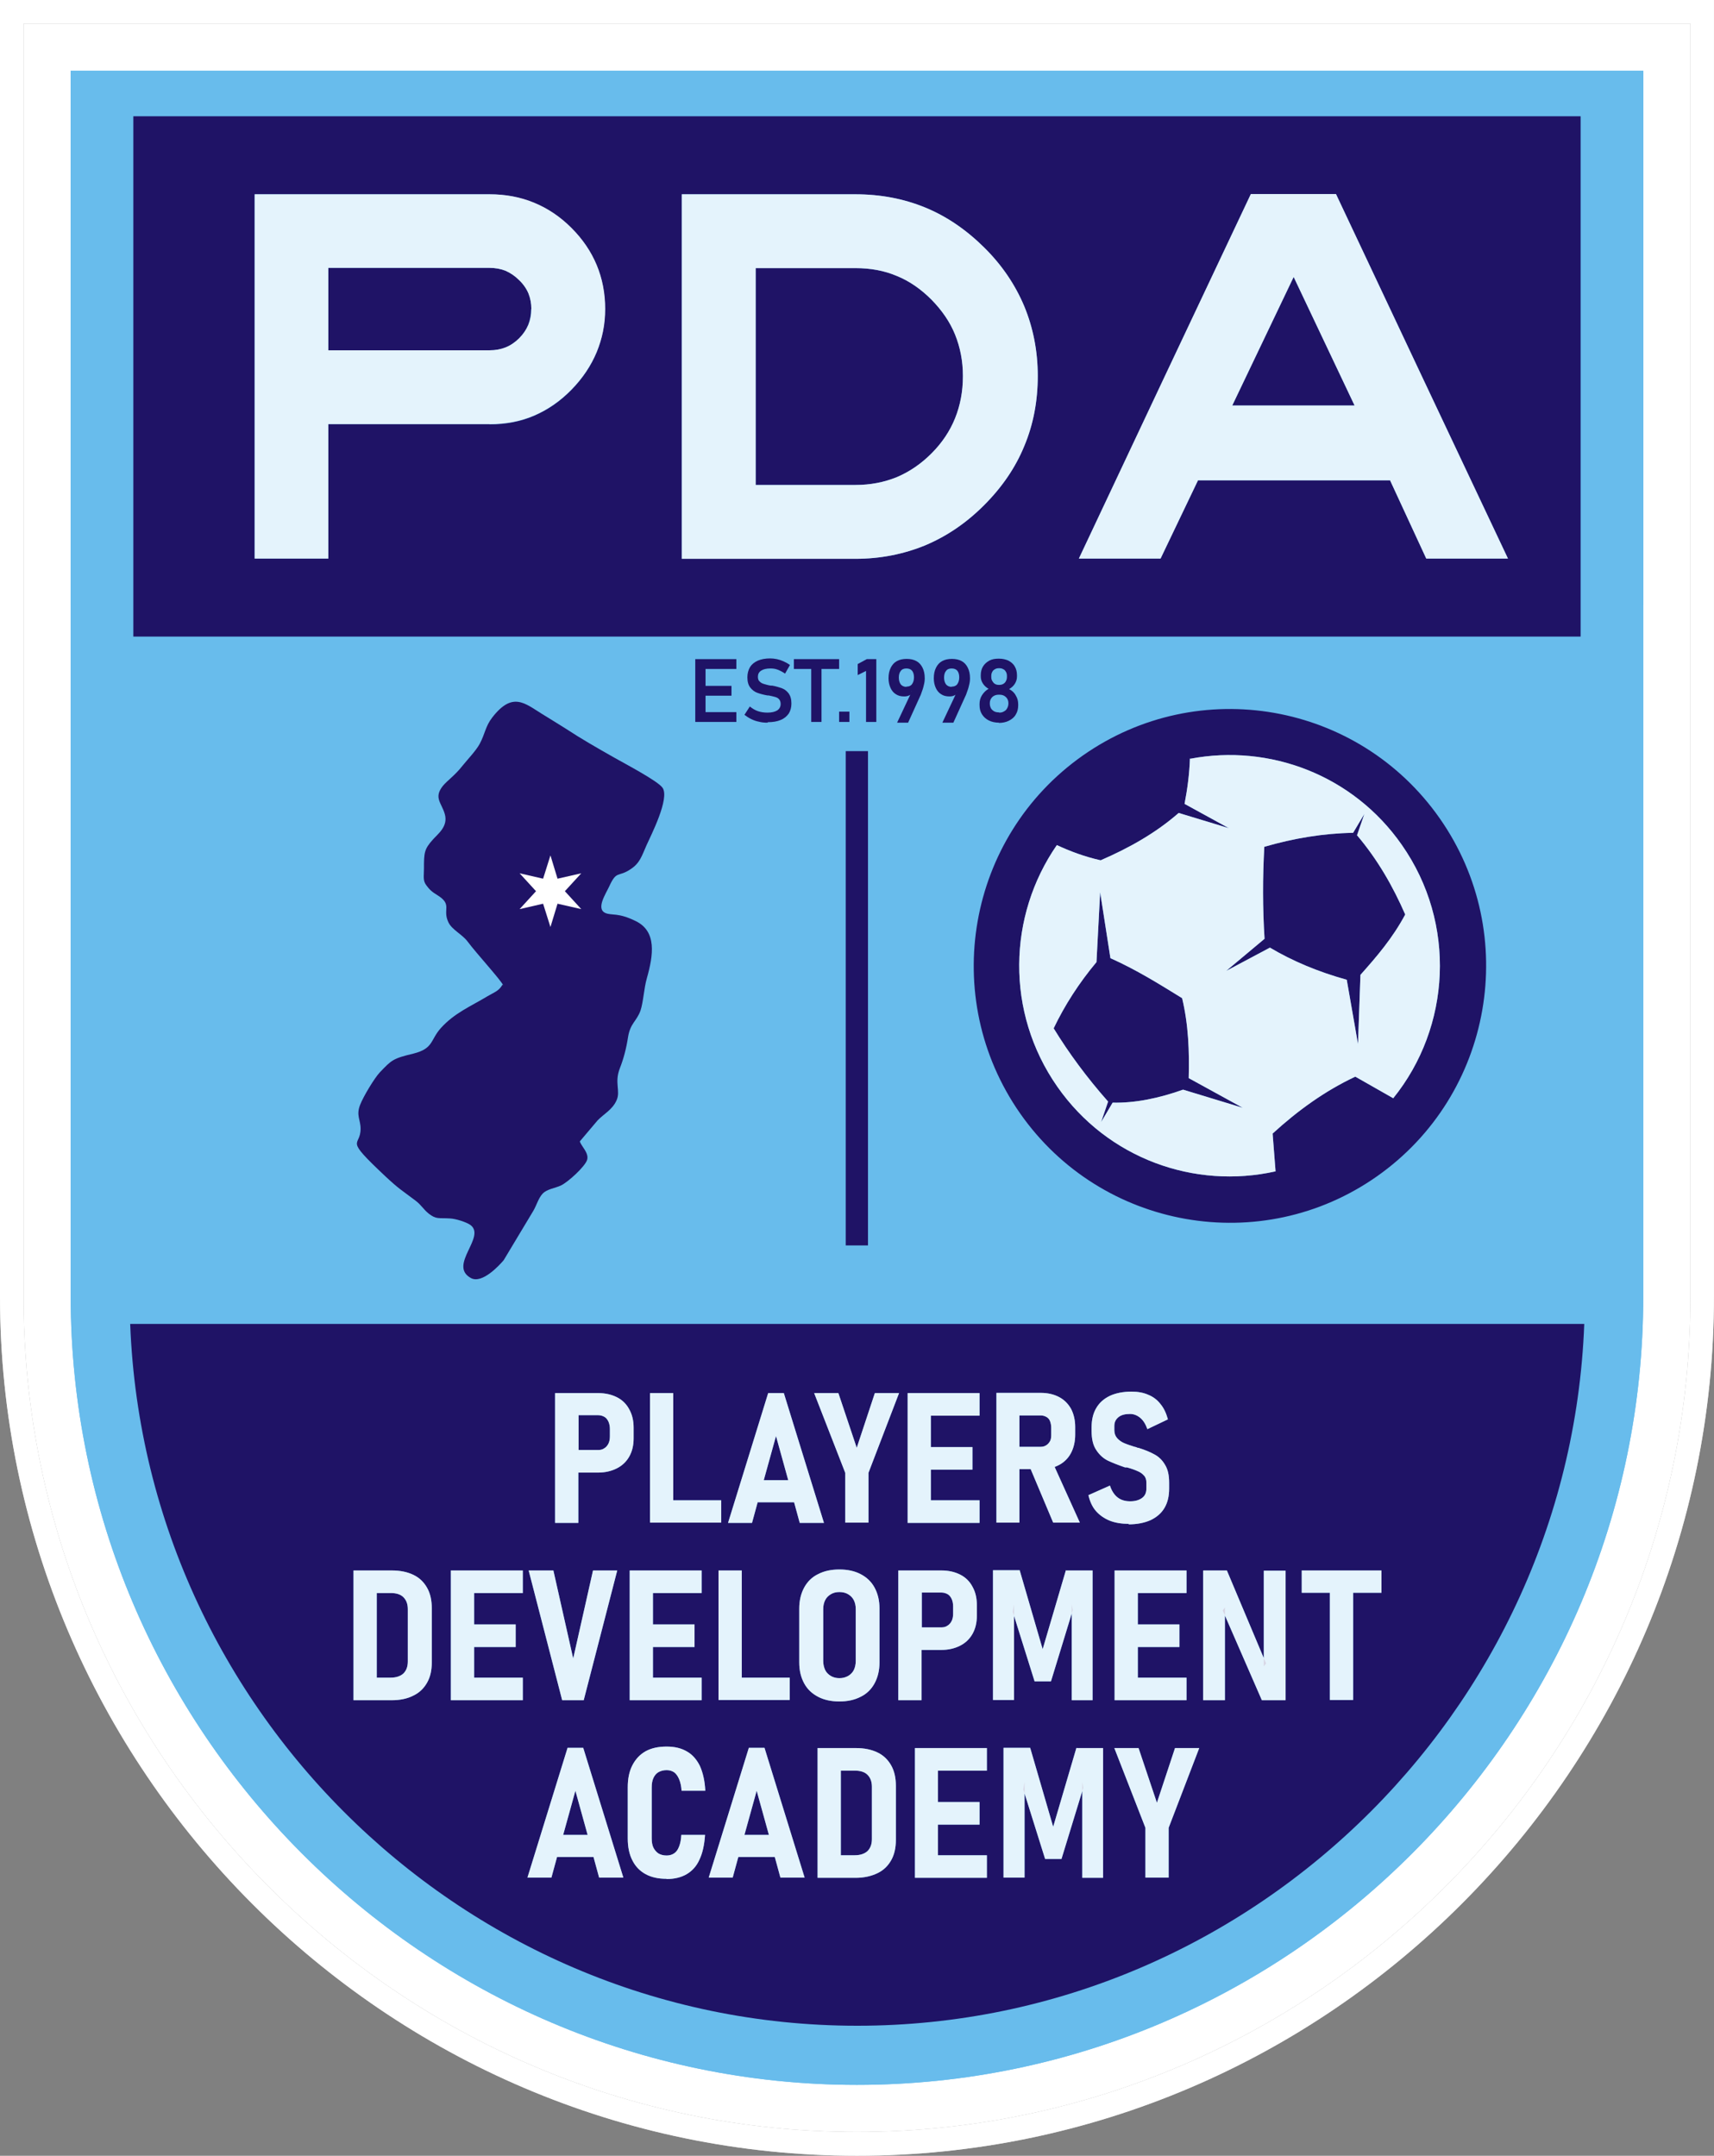 <svg width="159" height="200" viewBox="0 0 159 200" fill="none" xmlns="http://www.w3.org/2000/svg">
<rect x="0" y="0" width="159" height="200" fill="#808080" stroke="none"/>
<g clip-path="url(#clip0_1_73)">
<path fill-rule="evenodd" clip-rule="evenodd" d="M6.559 2.185H156.817V120.255C156.817 141.579 148.125 160.97 134.1 175.011C120.098 189.053 100.762 197.792 79.498 197.792C58.233 197.792 38.898 189.076 24.896 175.011C10.87 160.97 2.179 141.602 2.179 120.278V2.185H6.559ZM6.559 0H158.996V120.278C158.996 142.217 150.054 162.13 135.643 176.582C121.233 191.033 101.352 200 79.498 200C57.643 200 37.763 191.033 23.352 176.582C8.942 162.13 0 142.194 0 120.278V0H6.559Z" fill="white"/>
<path d="M6.559 2.185H156.817V120.255C156.817 141.579 148.125 160.97 134.1 175.011C120.098 189.053 100.762 197.792 79.498 197.792C58.233 197.792 38.898 189.076 24.896 175.011C10.87 160.97 2.179 141.602 2.179 120.278V2.185H6.559Z" fill="white"/>
<path fill-rule="evenodd" clip-rule="evenodd" d="M6.559 6.577H152.437V120.278C152.437 160.514 119.621 193.423 79.498 193.423C39.374 193.423 6.559 160.492 6.559 120.278V6.577Z" fill="#68BCEC"/>
<path fill-rule="evenodd" clip-rule="evenodd" d="M6.559 6.577H152.437V120.278C152.437 160.514 119.621 193.423 79.498 193.423C39.374 193.423 6.559 160.492 6.559 120.278V6.577Z" fill="#68BCEC"/>
<path fill-rule="evenodd" clip-rule="evenodd" d="M99.877 162.176H102.328V174.215H100.399V165.339L100.49 165.863L98.47 172.462H96.95L94.93 166.022L95.043 165.316V174.192H93.092V162.153H95.565L97.699 169.481L99.855 162.153L99.877 162.176ZM84.876 162.176H91.549V164.27H87.01V167.183H90.868V169.276H87.01V172.121H91.549V174.215H84.876V162.176ZM78 162.176H79.384C80.179 162.176 80.837 162.312 81.404 162.585C81.972 162.858 82.38 163.268 82.675 163.792C82.97 164.315 83.106 164.952 83.106 165.681V170.71C83.106 171.416 82.97 172.053 82.675 172.576C82.38 173.1 81.972 173.509 81.404 173.782C80.837 174.056 80.156 174.215 79.362 174.215H75.844V162.176H78ZM78 172.121H79.294C79.793 172.121 80.201 171.985 80.474 171.734C80.746 171.461 80.882 171.097 80.882 170.619V165.772C80.882 165.294 80.746 164.929 80.474 164.656C80.201 164.383 79.793 164.27 79.294 164.27H78V172.144V172.121ZM71.328 170.232L70.193 166.136L69.058 170.232H71.305H71.328ZM69.49 162.153H70.919L74.641 174.192H72.395L71.873 172.28H68.491L67.969 174.192H65.745L69.467 162.153H69.49ZM61.842 174.306C61.07 174.306 60.435 174.169 59.89 173.874C59.345 173.578 58.937 173.145 58.665 172.599C58.37 172.03 58.233 171.347 58.233 170.551V165.817C58.233 165.021 58.37 164.338 58.665 163.769C58.96 163.2 59.368 162.767 59.89 162.472C60.435 162.176 61.07 162.039 61.842 162.039C62.613 162.039 63.226 162.199 63.725 162.494C64.247 162.79 64.633 163.245 64.928 163.837C65.201 164.452 65.382 165.203 65.427 166.136H63.226C63.203 165.703 63.113 165.339 62.999 165.066C62.886 164.793 62.727 164.565 62.545 164.429C62.341 164.292 62.114 164.224 61.842 164.224C61.547 164.224 61.297 164.292 61.093 164.406C60.889 164.52 60.73 164.702 60.616 164.952C60.503 165.203 60.457 165.476 60.457 165.817V170.551C60.457 170.892 60.503 171.188 60.616 171.416C60.73 171.643 60.889 171.825 61.093 171.962C61.297 172.076 61.547 172.144 61.842 172.144C62.114 172.144 62.341 172.076 62.545 171.939C62.749 171.803 62.886 171.598 62.999 171.302C63.113 171.006 63.181 170.665 63.203 170.232H65.405C65.337 171.165 65.178 171.916 64.883 172.531C64.611 173.145 64.202 173.578 63.703 173.874C63.203 174.169 62.568 174.329 61.819 174.329L61.842 174.306ZM54.511 170.232L53.377 166.136L52.242 170.232H54.489H54.511ZM52.673 162.153H54.103L57.825 174.192H55.578L55.056 172.28H51.675L51.153 174.192H48.929L52.651 162.153H52.673ZM125.522 147.77V157.715H123.366V147.77H120.756V145.699H128.154V147.77H125.522ZM111.633 145.699H113.812L117.443 154.324L117.238 154.597V145.721H119.258V157.738H117.057L113.426 149.408L113.63 149.135V157.738H111.61V145.721L111.633 145.699ZM103.395 145.699H110.067V147.792H105.551V150.706H109.409V152.799H105.551V155.644H110.067V157.738H103.395V145.699ZM98.901 145.699H101.352V157.738H99.423V148.862L99.514 149.386L97.494 155.985H95.974L93.954 149.545L94.068 148.839V157.715H92.116V145.676H94.59L96.723 153.004L98.879 145.676L98.901 145.699ZM85.512 145.699H87.327C88.008 145.699 88.576 145.835 89.075 146.086C89.574 146.336 89.96 146.723 90.21 147.201C90.482 147.679 90.618 148.248 90.618 148.908V149.909C90.618 150.546 90.482 151.115 90.21 151.593C89.937 152.071 89.552 152.435 89.052 152.686C88.553 152.936 87.986 153.072 87.305 153.072H85.489V157.738H83.333V145.699H85.489H85.512ZM85.512 150.979H87.327C87.554 150.979 87.736 150.933 87.895 150.819C88.054 150.728 88.19 150.569 88.281 150.387C88.371 150.205 88.417 149.977 88.417 149.727V149.021C88.417 148.771 88.371 148.544 88.281 148.339C88.19 148.157 88.076 147.997 87.918 147.906C87.759 147.815 87.554 147.747 87.327 147.747H85.512V150.956V150.979ZM77.864 157.852C77.115 157.852 76.457 157.715 75.889 157.419C75.322 157.123 74.891 156.714 74.596 156.168C74.301 155.621 74.142 154.984 74.142 154.233V149.226C74.142 148.498 74.301 147.838 74.596 147.292C74.891 146.746 75.322 146.313 75.889 146.04C76.457 145.744 77.115 145.608 77.864 145.608C78.613 145.608 79.271 145.744 79.838 146.04C80.406 146.336 80.837 146.746 81.132 147.292C81.427 147.838 81.586 148.475 81.586 149.226V154.233C81.586 154.984 81.427 155.621 81.132 156.168C80.837 156.714 80.406 157.146 79.838 157.419C79.271 157.715 78.613 157.852 77.864 157.852ZM77.864 155.69C78.182 155.69 78.431 155.621 78.681 155.485C78.908 155.348 79.089 155.166 79.203 154.939C79.316 154.711 79.384 154.415 79.384 154.097V149.272C79.384 148.953 79.316 148.68 79.203 148.452C79.089 148.225 78.908 148.043 78.681 147.906C78.454 147.77 78.182 147.701 77.864 147.701C77.546 147.701 77.297 147.77 77.07 147.906C76.843 148.043 76.661 148.225 76.548 148.452C76.434 148.68 76.366 148.953 76.366 149.272V154.097C76.366 154.415 76.434 154.688 76.548 154.939C76.661 155.166 76.843 155.348 77.07 155.485C77.297 155.621 77.569 155.69 77.864 155.69ZM66.653 145.699H68.809V155.644H73.257V157.715H66.653V145.676V145.699ZM58.415 145.699H65.087V147.792H60.571V150.706H64.429V152.799H60.571V155.644H65.087V157.738H58.415V145.699ZM49.088 145.699H51.334L53.173 153.869L55.011 145.699H57.258L54.148 157.738H52.151L49.042 145.699H49.088ZM41.825 145.699H48.498V147.792H43.981V150.706H47.839V152.799H43.981V155.644H48.498V157.738H41.825V145.699ZM34.949 145.699H36.334C37.128 145.699 37.786 145.835 38.353 146.108C38.921 146.381 39.329 146.791 39.624 147.315C39.919 147.838 40.055 148.475 40.055 149.203V154.233C40.055 154.961 39.919 155.576 39.624 156.099C39.329 156.623 38.921 157.032 38.353 157.305C37.786 157.601 37.105 157.738 36.311 157.738H32.793V145.699H34.949ZM34.949 155.644H36.243C36.742 155.644 37.151 155.508 37.423 155.257C37.695 154.984 37.831 154.62 37.831 154.142V149.295C37.831 148.817 37.695 148.452 37.423 148.179C37.151 147.906 36.742 147.792 36.243 147.792H34.949V155.667V155.644ZM104.734 141.375C104.053 141.375 103.463 141.284 102.941 141.079C102.442 140.874 102.011 140.578 101.67 140.191C101.33 139.804 101.103 139.304 100.967 138.712L102.964 137.824C103.123 138.302 103.35 138.666 103.667 138.917C103.985 139.167 104.371 139.281 104.847 139.281C105.324 139.281 105.687 139.167 105.959 138.962C106.232 138.757 106.345 138.462 106.345 138.097V137.551C106.345 137.278 106.277 137.051 106.118 136.891C105.959 136.709 105.755 136.573 105.528 136.482C105.279 136.368 104.961 136.254 104.552 136.14C104.552 136.14 104.53 136.14 104.507 136.14C104.507 136.14 104.484 136.14 104.462 136.14H104.371C103.713 135.913 103.191 135.708 102.759 135.503C102.351 135.298 101.988 134.98 101.693 134.524C101.398 134.092 101.262 133.5 101.262 132.749V132.431C101.262 131.725 101.398 131.133 101.693 130.633C101.988 130.132 102.396 129.768 102.964 129.495C103.508 129.244 104.189 129.108 104.961 129.108C105.551 129.108 106.073 129.199 106.527 129.404C106.981 129.586 107.366 129.882 107.661 130.269C107.979 130.655 108.183 131.111 108.342 131.68L106.436 132.59C106.277 132.135 106.073 131.793 105.778 131.543C105.506 131.315 105.188 131.179 104.825 131.179C104.371 131.179 104.008 131.27 103.758 131.475C103.508 131.68 103.372 131.93 103.372 132.294V132.681C103.372 132.977 103.463 133.227 103.622 133.409C103.781 133.591 103.985 133.751 104.235 133.864C104.484 133.978 104.825 134.092 105.256 134.229C105.279 134.229 105.324 134.229 105.347 134.251C105.392 134.251 105.415 134.251 105.46 134.297C105.483 134.297 105.506 134.297 105.528 134.32C105.551 134.32 105.574 134.32 105.596 134.32C106.186 134.502 106.686 134.706 107.094 134.934C107.48 135.139 107.82 135.457 108.07 135.89C108.342 136.322 108.456 136.869 108.456 137.574V138.097C108.456 138.803 108.32 139.395 108.025 139.895C107.73 140.396 107.298 140.76 106.731 141.033C106.164 141.284 105.483 141.42 104.689 141.42L104.734 141.375ZM94.567 129.222H96.541C97.199 129.222 97.767 129.358 98.243 129.609C98.72 129.859 99.083 130.223 99.355 130.701C99.605 131.179 99.741 131.748 99.741 132.385V133.091C99.741 133.751 99.605 134.32 99.355 134.797C99.106 135.275 98.72 135.662 98.243 135.913C98.107 135.981 97.971 136.049 97.835 136.095L100.172 141.261H97.699L95.611 136.3H94.567V141.261H92.434V129.222H94.567ZM94.567 134.229H96.519C96.723 134.229 96.904 134.183 97.04 134.092C97.199 134.001 97.313 133.864 97.404 133.705C97.494 133.546 97.517 133.341 97.517 133.113V132.453C97.517 132.226 97.472 132.021 97.404 131.839C97.336 131.657 97.199 131.52 97.063 131.452C96.904 131.361 96.723 131.315 96.519 131.315H94.567V134.229ZM84.196 129.244H90.868V131.338H86.352V134.251H90.21V136.345H86.352V139.19H90.868V141.284H84.196V129.244ZM80.564 136.641V141.261H78.409V136.641L75.526 129.244H77.773L79.475 134.32L81.155 129.244H83.401L80.564 136.641ZM73.121 137.324L71.986 133.227L70.851 137.324H73.098H73.121ZM71.283 129.244H72.712L76.434 141.284H74.187L73.665 139.372H70.284L69.762 141.284H67.538L71.26 129.244H71.283ZM60.299 129.244H62.455V139.19H66.903V141.261H60.299V129.222V129.244ZM53.672 129.244H55.487C56.168 129.244 56.736 129.381 57.235 129.631C57.734 129.882 58.12 130.269 58.37 130.747C58.642 131.224 58.778 131.793 58.778 132.453V133.455C58.778 134.092 58.642 134.661 58.37 135.139C58.097 135.617 57.711 135.981 57.212 136.231C56.713 136.482 56.145 136.618 55.465 136.618H53.649V141.284H51.493V129.244H53.649H53.672ZM53.672 134.524H55.487C55.714 134.524 55.896 134.479 56.055 134.365C56.214 134.274 56.35 134.115 56.441 133.933C56.531 133.751 56.577 133.523 56.577 133.273V132.567C56.577 132.317 56.531 132.089 56.441 131.884C56.35 131.702 56.236 131.543 56.077 131.452C55.919 131.361 55.714 131.293 55.487 131.293H53.672V134.502V134.524ZM108.41 169.572V174.192H106.254V169.572L103.372 162.176H105.619L107.321 167.251L109 162.176H111.247L108.41 169.572ZM146.968 113.996H11.982L12.028 109.376V120.255C12.028 138.848 19.631 155.781 31.863 168.047C44.095 180.314 60.957 187.938 79.521 187.938C98.085 187.938 114.946 180.314 127.178 168.047C139.411 155.781 147.013 138.871 147.013 120.255L146.968 113.996Z" fill="#1F1366"/>
<path d="M149.101 23.987H9.463V122.827H149.101V23.987Z" fill="#68BCEC"/>
<path fill-rule="evenodd" clip-rule="evenodd" d="M46.614 91.352C46.273 91.944 45.888 92.035 45.23 92.422C43.686 93.355 42.166 93.969 40.895 95.38C39.897 96.495 40.237 97.269 38.353 97.747C36.447 98.202 36.334 98.339 35.244 99.477C34.745 100 33.701 101.73 33.406 102.504C33.02 103.482 33.451 103.892 33.451 104.711C33.451 106.509 31.795 105.417 35.766 109.149C37.037 110.332 37.241 110.401 38.535 111.379C39.08 111.789 39.261 112.176 39.76 112.586C40.486 113.154 40.691 112.972 41.735 113.041C42.279 113.063 43.255 113.382 43.618 113.632C45.161 114.725 41.53 117.388 43.686 118.571C44.73 119.14 46.342 117.365 46.727 116.91L49.473 112.335C49.769 111.835 49.95 111.152 50.336 110.742C50.744 110.31 51.471 110.241 52.015 109.991C52.673 109.695 54.285 108.216 54.466 107.601C54.648 106.964 53.944 106.373 53.785 105.895L55.442 103.937C55.987 103.368 56.804 102.959 57.19 102.094C57.598 101.206 56.962 100.478 57.507 99.09C57.848 98.225 58.097 97.269 58.256 96.245C58.46 94.925 59.05 94.766 59.413 93.764C59.686 92.945 59.731 91.716 60.004 90.76C60.616 88.598 60.934 86.413 58.982 85.458C57.326 84.638 56.758 84.957 56.168 84.707C55.261 84.32 56.191 82.931 56.509 82.249C57.212 80.701 57.326 81.429 58.506 80.633C59.368 80.064 59.527 79.427 59.981 78.403C60.367 77.538 62.16 74.056 61.456 73.077C61.002 72.44 57.961 70.847 56.962 70.278C55.397 69.39 53.922 68.548 52.469 67.592C51.72 67.114 50.994 66.682 50.268 66.227C48.679 65.248 47.544 64.133 45.661 66.568C45.025 67.388 45.003 68.07 44.503 69.003C44.163 69.641 43.391 70.437 42.915 71.029C42.166 71.985 41.53 72.372 41.077 72.918C40.214 74.01 40.963 74.488 41.258 75.512C41.599 76.673 40.623 77.356 40.146 77.902C39.352 78.789 39.329 79.108 39.329 80.61C39.329 81.293 39.216 81.68 39.533 82.112C39.828 82.522 40.078 82.749 40.532 83.022C42.03 83.933 41.008 84.343 41.599 85.571C41.939 86.277 42.892 86.687 43.391 87.369C44.186 88.439 46.523 90.988 46.682 91.42" fill="#1F1366"/>
<path fill-rule="evenodd" clip-rule="evenodd" d="M102.805 102.162L102.147 104.097L103.213 102.299C105.324 102.344 107.503 101.889 109.749 101.093L115.287 102.777L110.271 100.023C110.339 97.542 110.249 95.062 109.659 92.604C107.548 91.306 105.46 89.987 103.009 88.894L102.056 82.772L101.716 89.258C100.082 91.215 98.765 93.264 97.744 95.403C99.151 97.701 100.83 99.977 102.782 102.185M125.885 77.492L126.566 75.512L125.522 77.265C122.776 77.31 120.03 77.765 117.284 78.562C117.125 81.407 117.125 84.251 117.306 87.096L113.744 90.078L117.806 87.915C119.871 89.144 122.231 90.146 124.932 90.897L125.976 96.859L126.203 90.442C127.7 88.757 129.176 87.051 130.356 84.843C129.221 82.249 127.814 79.768 125.885 77.492ZM110.43 70.392C117.738 69.003 125.499 71.871 130.038 78.38C135.144 85.685 134.577 95.289 129.244 101.889L125.726 99.886C122.912 101.206 120.393 103.027 118.055 105.166L118.328 108.671C110.839 110.355 102.759 107.51 98.085 100.819C93.251 93.901 93.5 84.957 98.039 78.403C99.265 78.972 100.581 79.472 102.101 79.814C104.734 78.676 107.208 77.287 109.341 75.421L113.993 76.832L109.885 74.579C110.158 73.168 110.339 71.757 110.385 70.369L110.43 70.392ZM100.445 70.096C111.202 62.54 126.021 65.157 133.556 75.922C141.09 86.686 138.48 101.57 127.746 109.126C117.011 116.682 102.169 114.065 94.635 103.3C87.1 92.513 89.71 77.651 100.445 70.096Z" fill="#1F1366"/>
<path d="M80.519 69.686H78.454V115.544H80.519V69.686Z" fill="#1F1366"/>
<path fill-rule="evenodd" clip-rule="evenodd" d="M6.559 6.577H152.437V56.122H146.627V10.787H12.368V56.122H6.559V6.577Z" fill="#68BCEC"/>
<path fill-rule="evenodd" clip-rule="evenodd" d="M125.658 37.62L120.007 25.694L114.311 37.62H125.658ZM139.456 51.821H132.307L128.949 44.561H111.134L107.661 51.821H100.082C105.392 40.556 110.702 29.267 116.036 18.002H123.933C129.244 29.267 134.554 40.556 139.887 51.821H139.456ZM89.325 34.866C89.325 33.5 89.075 32.226 88.598 31.043C88.122 29.859 87.373 28.789 86.42 27.811C85.444 26.832 84.377 26.081 83.197 25.603C82.017 25.103 80.746 24.875 79.362 24.875H70.103V44.993H79.362C80.746 44.993 82.017 44.743 83.197 44.265C84.377 43.764 85.444 43.036 86.42 42.057C87.395 41.079 88.122 39.986 88.598 38.803C89.075 37.62 89.325 36.322 89.325 34.911V34.866ZM96.269 34.866C96.269 37.21 95.86 39.372 95.021 41.375C94.204 43.377 92.956 45.198 91.299 46.859C89.642 48.521 87.827 49.75 85.83 50.592C83.832 51.411 81.677 51.844 79.339 51.844H63.249V18.025H79.339C81.677 18.025 83.832 18.434 85.83 19.254C87.827 20.073 89.642 21.325 91.299 22.963C92.956 24.602 94.181 26.423 95.021 28.425C95.838 30.405 96.269 32.567 96.269 34.889V34.866ZM49.292 28.653C49.292 28.152 49.201 27.674 49.02 27.219C48.838 26.787 48.543 26.354 48.157 25.99C47.771 25.603 47.363 25.33 46.909 25.125C46.455 24.943 45.956 24.852 45.411 24.852H30.456V32.499H45.411C45.956 32.499 46.455 32.408 46.909 32.226C47.363 32.044 47.794 31.748 48.157 31.384C48.543 30.997 48.815 30.587 48.997 30.132C49.178 29.677 49.269 29.199 49.269 28.676L49.292 28.653ZM45.411 39.349H30.456V51.821H23.625V18.025H45.411C46.886 18.025 48.271 18.298 49.541 18.821C50.812 19.345 51.97 20.119 53.014 21.165C54.058 22.212 54.829 23.35 55.351 24.602C55.873 25.854 56.123 27.219 56.123 28.676C56.123 30.132 55.85 31.429 55.351 32.681C54.829 33.933 54.058 35.093 53.014 36.163C51.97 37.233 50.812 38.029 49.541 38.575C48.271 39.122 46.886 39.372 45.411 39.372V39.349ZM12.368 10.788H146.627V59.058H12.368V10.788Z" fill="#1F1366"/>
<path d="M64.883 61.151H68.31V62.062H64.883V61.151ZM64.883 63.632H67.856V64.542H64.883V63.632ZM64.883 66.067H68.31V66.978H64.883V66.067ZM64.497 61.151H65.45V66.978H64.497V61.151Z" fill="#1F1366"/>
<path d="M71.192 67.046C70.919 67.046 70.647 67.023 70.398 66.955C70.148 66.91 69.898 66.819 69.671 66.705C69.444 66.591 69.24 66.454 69.059 66.318L69.558 65.544C69.785 65.726 70.034 65.885 70.307 65.977C70.579 66.068 70.874 66.113 71.192 66.113C71.578 66.113 71.873 66.045 72.1 65.908C72.304 65.772 72.417 65.567 72.417 65.317C72.417 65.135 72.372 64.998 72.281 64.884C72.19 64.77 72.054 64.702 71.895 64.657C71.737 64.611 71.532 64.566 71.305 64.52C71.305 64.52 71.305 64.52 71.283 64.52C71.283 64.52 71.283 64.52 71.26 64.52H71.192C70.806 64.452 70.488 64.361 70.239 64.27C69.989 64.179 69.785 64.019 69.603 63.792C69.422 63.564 69.331 63.245 69.331 62.836C69.331 62.472 69.422 62.153 69.581 61.88C69.739 61.63 69.989 61.425 70.307 61.288C70.624 61.152 71.01 61.084 71.442 61.084C71.646 61.084 71.85 61.106 72.077 61.152C72.281 61.197 72.485 61.266 72.69 61.357C72.894 61.448 73.098 61.561 73.28 61.698L72.826 62.495C72.599 62.335 72.372 62.221 72.145 62.13C71.918 62.039 71.691 62.017 71.464 62.017C71.101 62.017 70.806 62.085 70.602 62.221C70.398 62.358 70.307 62.54 70.307 62.79C70.307 62.972 70.352 63.132 70.466 63.223C70.579 63.337 70.693 63.405 70.851 63.45C71.01 63.496 71.215 63.564 71.51 63.61C71.51 63.61 71.51 63.61 71.532 63.61C71.532 63.61 71.532 63.61 71.555 63.61C71.555 63.61 71.578 63.61 71.6 63.61C71.6 63.61 71.623 63.61 71.646 63.61C72.009 63.678 72.304 63.769 72.553 63.86C72.803 63.951 73.007 64.133 73.166 64.338C73.325 64.566 73.416 64.861 73.416 65.271C73.416 65.635 73.325 65.954 73.166 66.204C72.985 66.454 72.758 66.659 72.417 66.796C72.1 66.932 71.691 67.001 71.237 67.001" fill="#1F1366"/>
<path d="M73.643 61.151H77.841V62.062H73.643V61.151ZM75.254 61.629H76.207V66.978H75.254V61.629Z" fill="#1F1366"/>
<path d="M78.794 66.022H77.841V66.978H78.794V66.022Z" fill="#1F1366"/>
<path d="M81.291 66.978H80.338V62.244L79.566 62.631V61.606L80.406 61.151H81.291V66.978Z" fill="#1F1366"/>
<path d="M84.082 63.701C84.309 63.701 84.491 63.632 84.604 63.473C84.718 63.314 84.786 63.109 84.786 62.836C84.786 62.563 84.718 62.358 84.604 62.221C84.491 62.085 84.309 62.017 84.082 62.017C83.855 62.017 83.674 62.085 83.56 62.244C83.447 62.381 83.379 62.585 83.379 62.858C83.379 63.132 83.447 63.337 83.56 63.496C83.674 63.632 83.855 63.723 84.082 63.723M84.536 64.11L84.627 64.247C84.559 64.361 84.468 64.452 84.332 64.52C84.196 64.588 84.037 64.611 83.855 64.611C83.56 64.611 83.311 64.543 83.106 64.406C82.879 64.27 82.721 64.065 82.607 63.814C82.494 63.564 82.425 63.268 82.425 62.927C82.425 62.54 82.494 62.221 82.63 61.948C82.766 61.675 82.947 61.47 83.197 61.334C83.447 61.197 83.742 61.129 84.105 61.129C84.468 61.129 84.763 61.197 85.013 61.334C85.262 61.47 85.444 61.675 85.58 61.948C85.716 62.221 85.784 62.54 85.784 62.927C85.784 63.132 85.761 63.337 85.693 63.587C85.648 63.814 85.557 64.065 85.466 64.315C85.466 64.338 85.444 64.383 85.421 64.429C85.421 64.474 85.398 64.497 85.376 64.543L84.241 67.046H83.22L84.581 64.156L84.536 64.11Z" fill="#1F1366"/>
<path d="M88.281 63.701C88.507 63.701 88.689 63.632 88.803 63.473C88.916 63.314 88.984 63.109 88.984 62.836C88.984 62.563 88.916 62.358 88.803 62.221C88.689 62.085 88.507 62.017 88.281 62.017C88.054 62.017 87.872 62.085 87.759 62.244C87.645 62.381 87.577 62.585 87.577 62.858C87.577 63.132 87.645 63.337 87.759 63.496C87.872 63.632 88.054 63.723 88.281 63.723M88.734 64.11L88.825 64.247C88.757 64.361 88.666 64.452 88.53 64.52C88.394 64.588 88.235 64.611 88.054 64.611C87.759 64.611 87.509 64.543 87.305 64.406C87.078 64.27 86.919 64.065 86.805 63.814C86.692 63.564 86.624 63.268 86.624 62.927C86.624 62.54 86.692 62.221 86.828 61.948C86.964 61.675 87.146 61.47 87.395 61.334C87.645 61.197 87.94 61.129 88.303 61.129C88.666 61.129 88.961 61.197 89.211 61.334C89.461 61.47 89.642 61.675 89.778 61.948C89.915 62.221 89.983 62.54 89.983 62.927C89.983 63.132 89.96 63.337 89.892 63.587C89.847 63.814 89.756 64.065 89.665 64.315C89.665 64.338 89.642 64.383 89.62 64.429C89.62 64.474 89.597 64.497 89.574 64.543L88.439 67.046H87.418L88.78 64.156L88.734 64.11Z" fill="#1F1366"/>
<path d="M92.683 63.541C92.819 63.541 92.956 63.518 93.069 63.45C93.183 63.382 93.273 63.291 93.319 63.177C93.387 63.063 93.409 62.927 93.409 62.767V62.722C93.409 62.585 93.387 62.449 93.319 62.335C93.251 62.221 93.183 62.13 93.069 62.085C92.956 62.016 92.842 61.993 92.683 61.993C92.524 61.993 92.411 62.016 92.297 62.085C92.184 62.153 92.093 62.221 92.048 62.335C91.98 62.449 91.957 62.562 91.957 62.722V62.79C91.957 62.949 91.98 63.063 92.048 63.177C92.116 63.291 92.184 63.382 92.297 63.45C92.411 63.518 92.524 63.541 92.683 63.541ZM92.683 66.113C92.842 66.113 93.001 66.09 93.137 65.999C93.273 65.931 93.364 65.84 93.432 65.703C93.5 65.589 93.546 65.43 93.546 65.271V65.225C93.546 65.066 93.5 64.929 93.432 64.816C93.364 64.702 93.251 64.611 93.137 64.543C93.001 64.474 92.865 64.451 92.683 64.451C92.502 64.451 92.366 64.474 92.229 64.543C92.093 64.611 92.002 64.702 91.934 64.816C91.866 64.929 91.821 65.066 91.821 65.225V65.293C91.821 65.453 91.866 65.589 91.934 65.726C92.002 65.84 92.116 65.931 92.229 65.999C92.366 66.067 92.502 66.09 92.683 66.09V66.113ZM92.683 67.046C92.32 67.046 92.002 66.978 91.73 66.841C91.458 66.704 91.254 66.522 91.095 66.272C90.936 66.022 90.868 65.749 90.868 65.407V65.316C90.868 65.02 90.936 64.747 91.095 64.497C91.254 64.247 91.458 64.042 91.707 63.905C91.503 63.791 91.322 63.632 91.186 63.427C91.049 63.222 90.981 62.995 90.981 62.767V62.631C90.981 62.335 91.049 62.062 91.186 61.834C91.322 61.607 91.526 61.425 91.775 61.288C92.025 61.151 92.32 61.106 92.661 61.106C93.001 61.106 93.296 61.174 93.546 61.288C93.795 61.425 93.999 61.584 94.136 61.834C94.272 62.062 94.34 62.335 94.34 62.631V62.767C94.34 63.018 94.272 63.222 94.136 63.45C93.999 63.655 93.818 63.814 93.614 63.928C93.863 64.064 94.09 64.247 94.227 64.52C94.385 64.77 94.453 65.043 94.453 65.339V65.43C94.453 65.749 94.385 66.044 94.227 66.295C94.09 66.545 93.863 66.727 93.591 66.864C93.319 67 93.001 67.069 92.638 67.069L92.683 67.046Z" fill="#1F1366"/>
<path opacity="0.82" fill-rule="evenodd" clip-rule="evenodd" d="M102.805 102.162L102.147 104.097L103.213 102.299C105.324 102.344 107.503 101.889 109.749 101.093L115.287 102.777L110.271 100.023C110.339 97.542 110.249 95.062 109.659 92.604C107.548 91.307 105.46 89.987 103.009 88.894L102.056 82.772L101.716 89.258C100.082 91.216 98.765 93.264 97.744 95.403C99.151 97.702 100.831 99.978 102.782 102.185M125.885 77.492L126.566 75.512L125.522 77.265C122.776 77.31 120.03 77.765 117.284 78.562C117.125 81.407 117.125 84.251 117.307 87.096L113.744 90.078L117.806 87.916C119.871 89.144 122.231 90.146 124.932 90.897L125.976 96.86L126.203 90.442C127.7 88.758 129.176 87.051 130.356 84.843C129.221 82.249 127.814 79.768 125.885 77.492ZM110.43 70.392C117.738 69.003 125.499 71.871 130.038 78.38C135.144 85.685 134.577 95.289 129.244 101.889L125.726 99.886C122.912 101.206 120.393 103.027 118.055 105.166L118.328 108.671C110.839 110.355 102.76 107.51 98.085 100.82C93.251 93.901 93.5 84.957 98.039 78.403C99.265 78.972 100.581 79.472 102.101 79.814C104.734 78.676 107.208 77.287 109.341 75.421L113.993 76.832L109.886 74.579C110.158 73.168 110.339 71.757 110.385 70.369L110.43 70.392Z" fill="white"/>
<path opacity="0.82" d="M125.658 37.62L120.007 25.694L114.311 37.62H125.658ZM139.456 51.821H132.307L128.949 44.561H111.134L107.661 51.821H100.082C105.392 40.555 110.702 29.267 116.036 18.002H123.933C129.244 29.267 134.554 40.555 139.887 51.821H139.456ZM89.325 34.866C89.325 33.5 89.075 32.226 88.598 31.043C88.122 29.859 87.373 28.789 86.42 27.811C85.444 26.832 84.377 26.081 83.197 25.603C82.017 25.102 80.746 24.875 79.362 24.875H70.103V44.993H79.362C80.746 44.993 82.017 44.743 83.197 44.265C84.377 43.764 85.444 43.036 86.42 42.057C87.395 41.079 88.122 39.986 88.598 38.803C89.075 37.62 89.325 36.322 89.325 34.911V34.866ZM96.269 34.866C96.269 37.21 95.86 39.372 95.021 41.375C94.204 43.377 92.956 45.198 91.299 46.859C89.642 48.521 87.827 49.75 85.83 50.592C83.832 51.411 81.677 51.844 79.339 51.844H63.249V18.025H79.339C81.677 18.025 83.832 18.434 85.83 19.254C87.827 20.073 89.642 21.325 91.299 22.963C92.956 24.602 94.181 26.422 95.021 28.425C95.838 30.405 96.269 32.567 96.269 34.889V34.866ZM49.292 28.653C49.292 28.152 49.201 27.674 49.02 27.219C48.838 26.787 48.543 26.354 48.157 25.99C47.771 25.603 47.363 25.33 46.909 25.125C46.455 24.943 45.956 24.852 45.411 24.852H30.456V32.499H45.411C45.956 32.499 46.455 32.408 46.909 32.226C47.363 32.044 47.794 31.748 48.157 31.384C48.543 30.997 48.815 30.587 49.02 30.132C49.201 29.677 49.292 29.199 49.292 28.676V28.653ZM45.411 39.349H30.456V51.821H23.625V18.025H45.411C46.909 18.025 48.271 18.275 49.541 18.799C50.812 19.322 51.97 20.096 53.014 21.143C54.058 22.189 54.829 23.327 55.351 24.579C55.873 25.831 56.145 27.196 56.145 28.653C56.145 30.109 55.873 31.407 55.351 32.658C54.829 33.91 54.058 35.071 53.014 36.14C51.97 37.21 50.812 38.007 49.541 38.553C48.271 39.099 46.886 39.349 45.411 39.349Z" fill="white"/>
<path opacity="0.82" d="M99.877 162.176H102.328V174.215H100.399V165.339L100.49 165.863L98.47 172.462H96.95L94.93 166.022L95.043 165.316V174.192H93.092V162.153H95.565L97.699 169.481L99.855 162.153L99.877 162.176ZM84.876 162.176H91.549V164.269H87.01V167.183H90.868V169.276H87.01V172.121H91.549V174.215H84.876V162.176ZM78 162.176H79.384C80.179 162.176 80.837 162.312 81.404 162.585C81.972 162.858 82.38 163.268 82.675 163.792C82.97 164.315 83.106 164.952 83.106 165.681V170.71C83.106 171.416 82.97 172.053 82.675 172.576C82.38 173.1 81.972 173.509 81.404 173.782C80.837 174.056 80.156 174.215 79.362 174.215H75.844V162.176H78ZM78 172.121H79.294C79.793 172.121 80.201 171.985 80.474 171.734C80.746 171.461 80.882 171.097 80.882 170.619V165.772C80.882 165.294 80.746 164.929 80.474 164.656C80.201 164.383 79.793 164.269 79.294 164.269H78V172.144V172.121ZM71.328 170.232L70.193 166.136L69.058 170.232H71.305H71.328ZM69.49 162.153H70.919L74.641 174.192H72.395L71.873 172.28H68.491L67.969 174.192H65.745L69.467 162.153H69.49ZM61.842 174.306C61.07 174.306 60.435 174.169 59.89 173.874C59.345 173.578 58.937 173.145 58.665 172.599C58.37 172.03 58.233 171.347 58.233 170.551V165.817C58.233 165.021 58.37 164.338 58.665 163.769C58.96 163.2 59.368 162.767 59.89 162.472C60.435 162.176 61.07 162.039 61.842 162.039C62.613 162.039 63.226 162.198 63.725 162.494C64.247 162.79 64.633 163.245 64.928 163.837C65.201 164.452 65.382 165.203 65.427 166.136H63.226C63.203 165.703 63.113 165.339 62.999 165.066C62.886 164.793 62.727 164.565 62.545 164.429C62.341 164.292 62.114 164.224 61.842 164.224C61.547 164.224 61.297 164.292 61.093 164.406C60.889 164.52 60.73 164.702 60.616 164.952C60.503 165.203 60.457 165.476 60.457 165.817V170.551C60.457 170.892 60.503 171.188 60.616 171.416C60.73 171.643 60.889 171.825 61.093 171.962C61.297 172.076 61.547 172.144 61.842 172.144C62.114 172.144 62.341 172.076 62.545 171.939C62.749 171.802 62.886 171.598 62.999 171.302C63.113 171.006 63.181 170.665 63.203 170.232H65.405C65.337 171.165 65.178 171.916 64.883 172.531C64.611 173.145 64.202 173.578 63.703 173.874C63.203 174.169 62.568 174.329 61.819 174.329L61.842 174.306ZM54.511 170.232L53.377 166.136L52.242 170.232H54.489H54.511ZM52.673 162.153H54.103L57.825 174.192H55.578L55.056 172.28H51.675L51.153 174.192H48.929L52.651 162.153H52.673ZM125.522 147.77V157.715H123.366V147.77H120.756V145.699H128.154V147.77H125.522ZM111.633 145.699H113.812L117.443 154.324L117.238 154.597V145.721H119.258V157.738H117.057L113.426 149.408L113.63 149.135V157.738H111.61V145.721L111.633 145.699ZM103.395 145.699H110.067V147.792H105.551V150.706H109.409V152.799H105.551V155.644H110.067V157.738H103.395V145.699ZM98.901 145.699H101.352V157.738H99.423V148.862L99.514 149.386L97.494 155.985H95.974L93.954 149.545L94.068 148.839V157.715H92.116V145.676H94.59L96.723 153.004L98.879 145.676L98.901 145.699ZM85.512 145.699H87.327C88.008 145.699 88.576 145.835 89.075 146.086C89.574 146.336 89.96 146.723 90.21 147.201C90.482 147.679 90.618 148.248 90.618 148.908V149.909C90.618 150.546 90.482 151.115 90.21 151.593C89.937 152.071 89.551 152.435 89.052 152.686C88.553 152.936 87.986 153.072 87.305 153.072H85.489V157.738H83.333V145.699H85.489H85.512ZM85.512 150.979H87.327C87.554 150.979 87.736 150.933 87.895 150.819C88.054 150.728 88.19 150.569 88.281 150.387C88.371 150.205 88.417 149.977 88.417 149.727V149.021C88.417 148.771 88.371 148.544 88.281 148.339C88.19 148.157 88.076 147.997 87.918 147.906C87.759 147.815 87.554 147.747 87.327 147.747H85.512V150.956V150.979ZM77.864 157.852C77.115 157.852 76.457 157.715 75.889 157.419C75.322 157.123 74.891 156.714 74.596 156.168C74.301 155.621 74.142 154.984 74.142 154.233V149.226C74.142 148.498 74.301 147.838 74.596 147.292C74.891 146.746 75.322 146.313 75.889 146.04C76.457 145.744 77.115 145.608 77.864 145.608C78.613 145.608 79.271 145.744 79.838 146.04C80.406 146.336 80.837 146.746 81.132 147.292C81.427 147.838 81.586 148.475 81.586 149.226V154.233C81.586 154.984 81.427 155.621 81.132 156.168C80.837 156.714 80.406 157.146 79.838 157.419C79.271 157.715 78.613 157.852 77.864 157.852ZM77.864 155.69C78.182 155.69 78.431 155.621 78.681 155.485C78.908 155.348 79.089 155.166 79.203 154.939C79.316 154.711 79.384 154.415 79.384 154.097V149.272C79.384 148.953 79.316 148.68 79.203 148.452C79.089 148.225 78.908 148.043 78.681 147.906C78.454 147.77 78.182 147.701 77.864 147.701C77.546 147.701 77.296 147.77 77.07 147.906C76.843 148.043 76.661 148.225 76.548 148.452C76.434 148.68 76.366 148.953 76.366 149.272V154.097C76.366 154.415 76.434 154.688 76.548 154.939C76.661 155.166 76.843 155.348 77.07 155.485C77.296 155.621 77.569 155.69 77.864 155.69ZM66.653 145.699H68.809V155.644H73.257V157.715H66.653V145.676V145.699ZM58.415 145.699H65.087V147.792H60.571V150.706H64.429V152.799H60.571V155.644H65.087V157.738H58.415V145.699ZM49.088 145.699H51.334L53.173 153.869L55.011 145.699H57.258L54.148 157.738H52.151L49.042 145.699H49.088ZM41.825 145.699H48.498V147.792H43.981V150.706H47.839V152.799H43.981V155.644H48.498V157.738H41.825V145.699ZM34.949 145.699H36.334C37.128 145.699 37.786 145.835 38.353 146.108C38.921 146.381 39.329 146.791 39.624 147.315C39.919 147.838 40.055 148.475 40.055 149.203V154.233C40.055 154.961 39.919 155.576 39.624 156.099C39.329 156.623 38.921 157.032 38.353 157.305C37.786 157.601 37.105 157.738 36.311 157.738H32.793V145.699H34.949ZM34.949 155.644H36.243C36.742 155.644 37.15 155.508 37.423 155.257C37.695 154.984 37.831 154.62 37.831 154.142V149.295C37.831 148.817 37.695 148.452 37.423 148.179C37.15 147.906 36.742 147.792 36.243 147.792H34.949V155.667V155.644ZM104.734 141.375C104.053 141.375 103.463 141.284 102.941 141.079C102.442 140.874 102.011 140.578 101.67 140.191C101.33 139.804 101.103 139.304 100.967 138.712L102.964 137.824C103.123 138.302 103.35 138.666 103.667 138.917C103.985 139.167 104.371 139.281 104.847 139.281C105.324 139.281 105.687 139.167 105.959 138.962C106.232 138.757 106.345 138.462 106.345 138.097V137.551C106.345 137.278 106.277 137.051 106.118 136.891C105.959 136.709 105.755 136.573 105.528 136.482C105.279 136.368 104.961 136.254 104.552 136.14C104.552 136.14 104.53 136.14 104.507 136.14C104.507 136.14 104.484 136.14 104.462 136.14H104.371C103.713 135.913 103.191 135.708 102.759 135.503C102.351 135.298 101.988 134.98 101.693 134.524C101.398 134.092 101.262 133.5 101.262 132.749V132.431C101.262 131.725 101.398 131.133 101.693 130.633C101.988 130.132 102.396 129.768 102.964 129.495C103.508 129.244 104.189 129.108 104.961 129.108C105.551 129.108 106.073 129.199 106.527 129.404C106.981 129.586 107.366 129.882 107.661 130.269C107.979 130.655 108.183 131.111 108.342 131.68L106.436 132.59C106.277 132.135 106.073 131.793 105.778 131.543C105.505 131.315 105.188 131.179 104.825 131.179C104.371 131.179 104.008 131.27 103.758 131.475C103.508 131.68 103.372 131.93 103.372 132.294V132.681C103.372 132.977 103.463 133.227 103.622 133.409C103.781 133.591 103.985 133.751 104.235 133.864C104.484 133.978 104.825 134.092 105.256 134.229C105.279 134.229 105.324 134.229 105.347 134.251C105.392 134.251 105.415 134.251 105.46 134.297C105.483 134.297 105.505 134.297 105.528 134.32C105.551 134.32 105.574 134.32 105.596 134.32C106.186 134.502 106.686 134.706 107.094 134.934C107.48 135.139 107.82 135.457 108.07 135.89C108.342 136.322 108.456 136.868 108.456 137.574V138.097C108.456 138.803 108.32 139.395 108.025 139.895C107.73 140.396 107.298 140.76 106.731 141.033C106.164 141.284 105.483 141.42 104.688 141.42L104.734 141.375ZM94.567 129.222H96.541C97.199 129.222 97.767 129.358 98.243 129.609C98.72 129.859 99.083 130.223 99.355 130.701C99.605 131.179 99.741 131.748 99.741 132.385V133.091C99.741 133.751 99.605 134.32 99.355 134.797C99.106 135.275 98.72 135.662 98.243 135.913C98.107 135.981 97.971 136.049 97.835 136.095L100.172 141.261H97.699L95.611 136.3H94.567V141.261H92.434V129.222H94.567ZM94.567 134.229H96.519C96.723 134.229 96.904 134.183 97.04 134.092C97.199 134.001 97.313 133.864 97.404 133.705C97.494 133.546 97.517 133.341 97.517 133.113V132.453C97.517 132.226 97.472 132.021 97.404 131.839C97.336 131.657 97.199 131.52 97.063 131.452C96.904 131.361 96.723 131.315 96.519 131.315H94.567V134.229ZM84.196 129.244H90.868V131.338H86.352V134.251H90.21V136.345H86.352V139.19H90.868V141.284H84.196V129.244ZM80.564 136.641V141.261H78.409V136.641L75.526 129.244H77.773L79.475 134.32L81.155 129.244H83.401L80.564 136.641ZM73.121 137.324L71.986 133.227L70.851 137.324H73.098H73.121ZM71.283 129.244H72.712L76.434 141.284H74.187L73.665 139.372H70.284L69.762 141.284H67.538L71.26 129.244H71.283ZM60.299 129.244H62.455V139.19H66.903V141.261H60.299V129.222V129.244ZM53.672 129.244H55.487C56.168 129.244 56.736 129.381 57.235 129.631C57.734 129.882 58.12 130.269 58.37 130.747C58.642 131.224 58.778 131.793 58.778 132.453V133.455C58.778 134.092 58.642 134.661 58.37 135.139C58.097 135.617 57.711 135.981 57.212 136.231C56.713 136.482 56.145 136.618 55.465 136.618H53.649V141.284H51.493V129.244H53.649H53.672ZM53.672 134.524H55.487C55.714 134.524 55.896 134.479 56.055 134.365C56.214 134.274 56.35 134.115 56.441 133.933C56.531 133.751 56.577 133.523 56.577 133.273V132.567C56.577 132.317 56.531 132.089 56.441 131.884C56.35 131.702 56.236 131.543 56.077 131.452C55.919 131.361 55.714 131.293 55.487 131.293H53.672V134.502V134.524ZM108.41 169.572V174.192H106.254V169.572L103.372 162.176H105.619L107.321 167.251L109 162.176H111.247L108.41 169.572Z" fill="white"/>
<path opacity="0.64" fill-rule="evenodd" clip-rule="evenodd" d="M6.559 2.185H156.817V120.255C156.817 141.579 148.125 160.97 134.1 175.011C120.098 189.053 100.762 197.792 79.498 197.792C58.233 197.792 38.898 189.076 24.896 175.011C10.87 160.97 2.179 141.602 2.179 120.278V2.185H6.559ZM6.559 0H158.996V120.278C158.996 142.217 150.054 162.13 135.643 176.582C121.233 191.033 101.352 200 79.498 200C57.643 200 37.763 191.033 23.352 176.582C8.942 162.13 0 142.194 0 120.278V0H6.559Z" fill="white"/>
<path fill-rule="evenodd" clip-rule="evenodd" d="M51.062 79.358L51.72 81.52L53.922 81.02L52.401 82.681L53.922 84.343L51.72 83.842L51.062 86.004L50.381 83.842L48.203 84.343L49.723 82.681L48.203 81.02L50.381 81.52L51.062 79.358Z" fill="white"/>
</g>
<defs>
<clipPath id="clip0_1_73">
<rect width="158.996" height="200" fill="white"/>
</clipPath>
</defs>
</svg>
